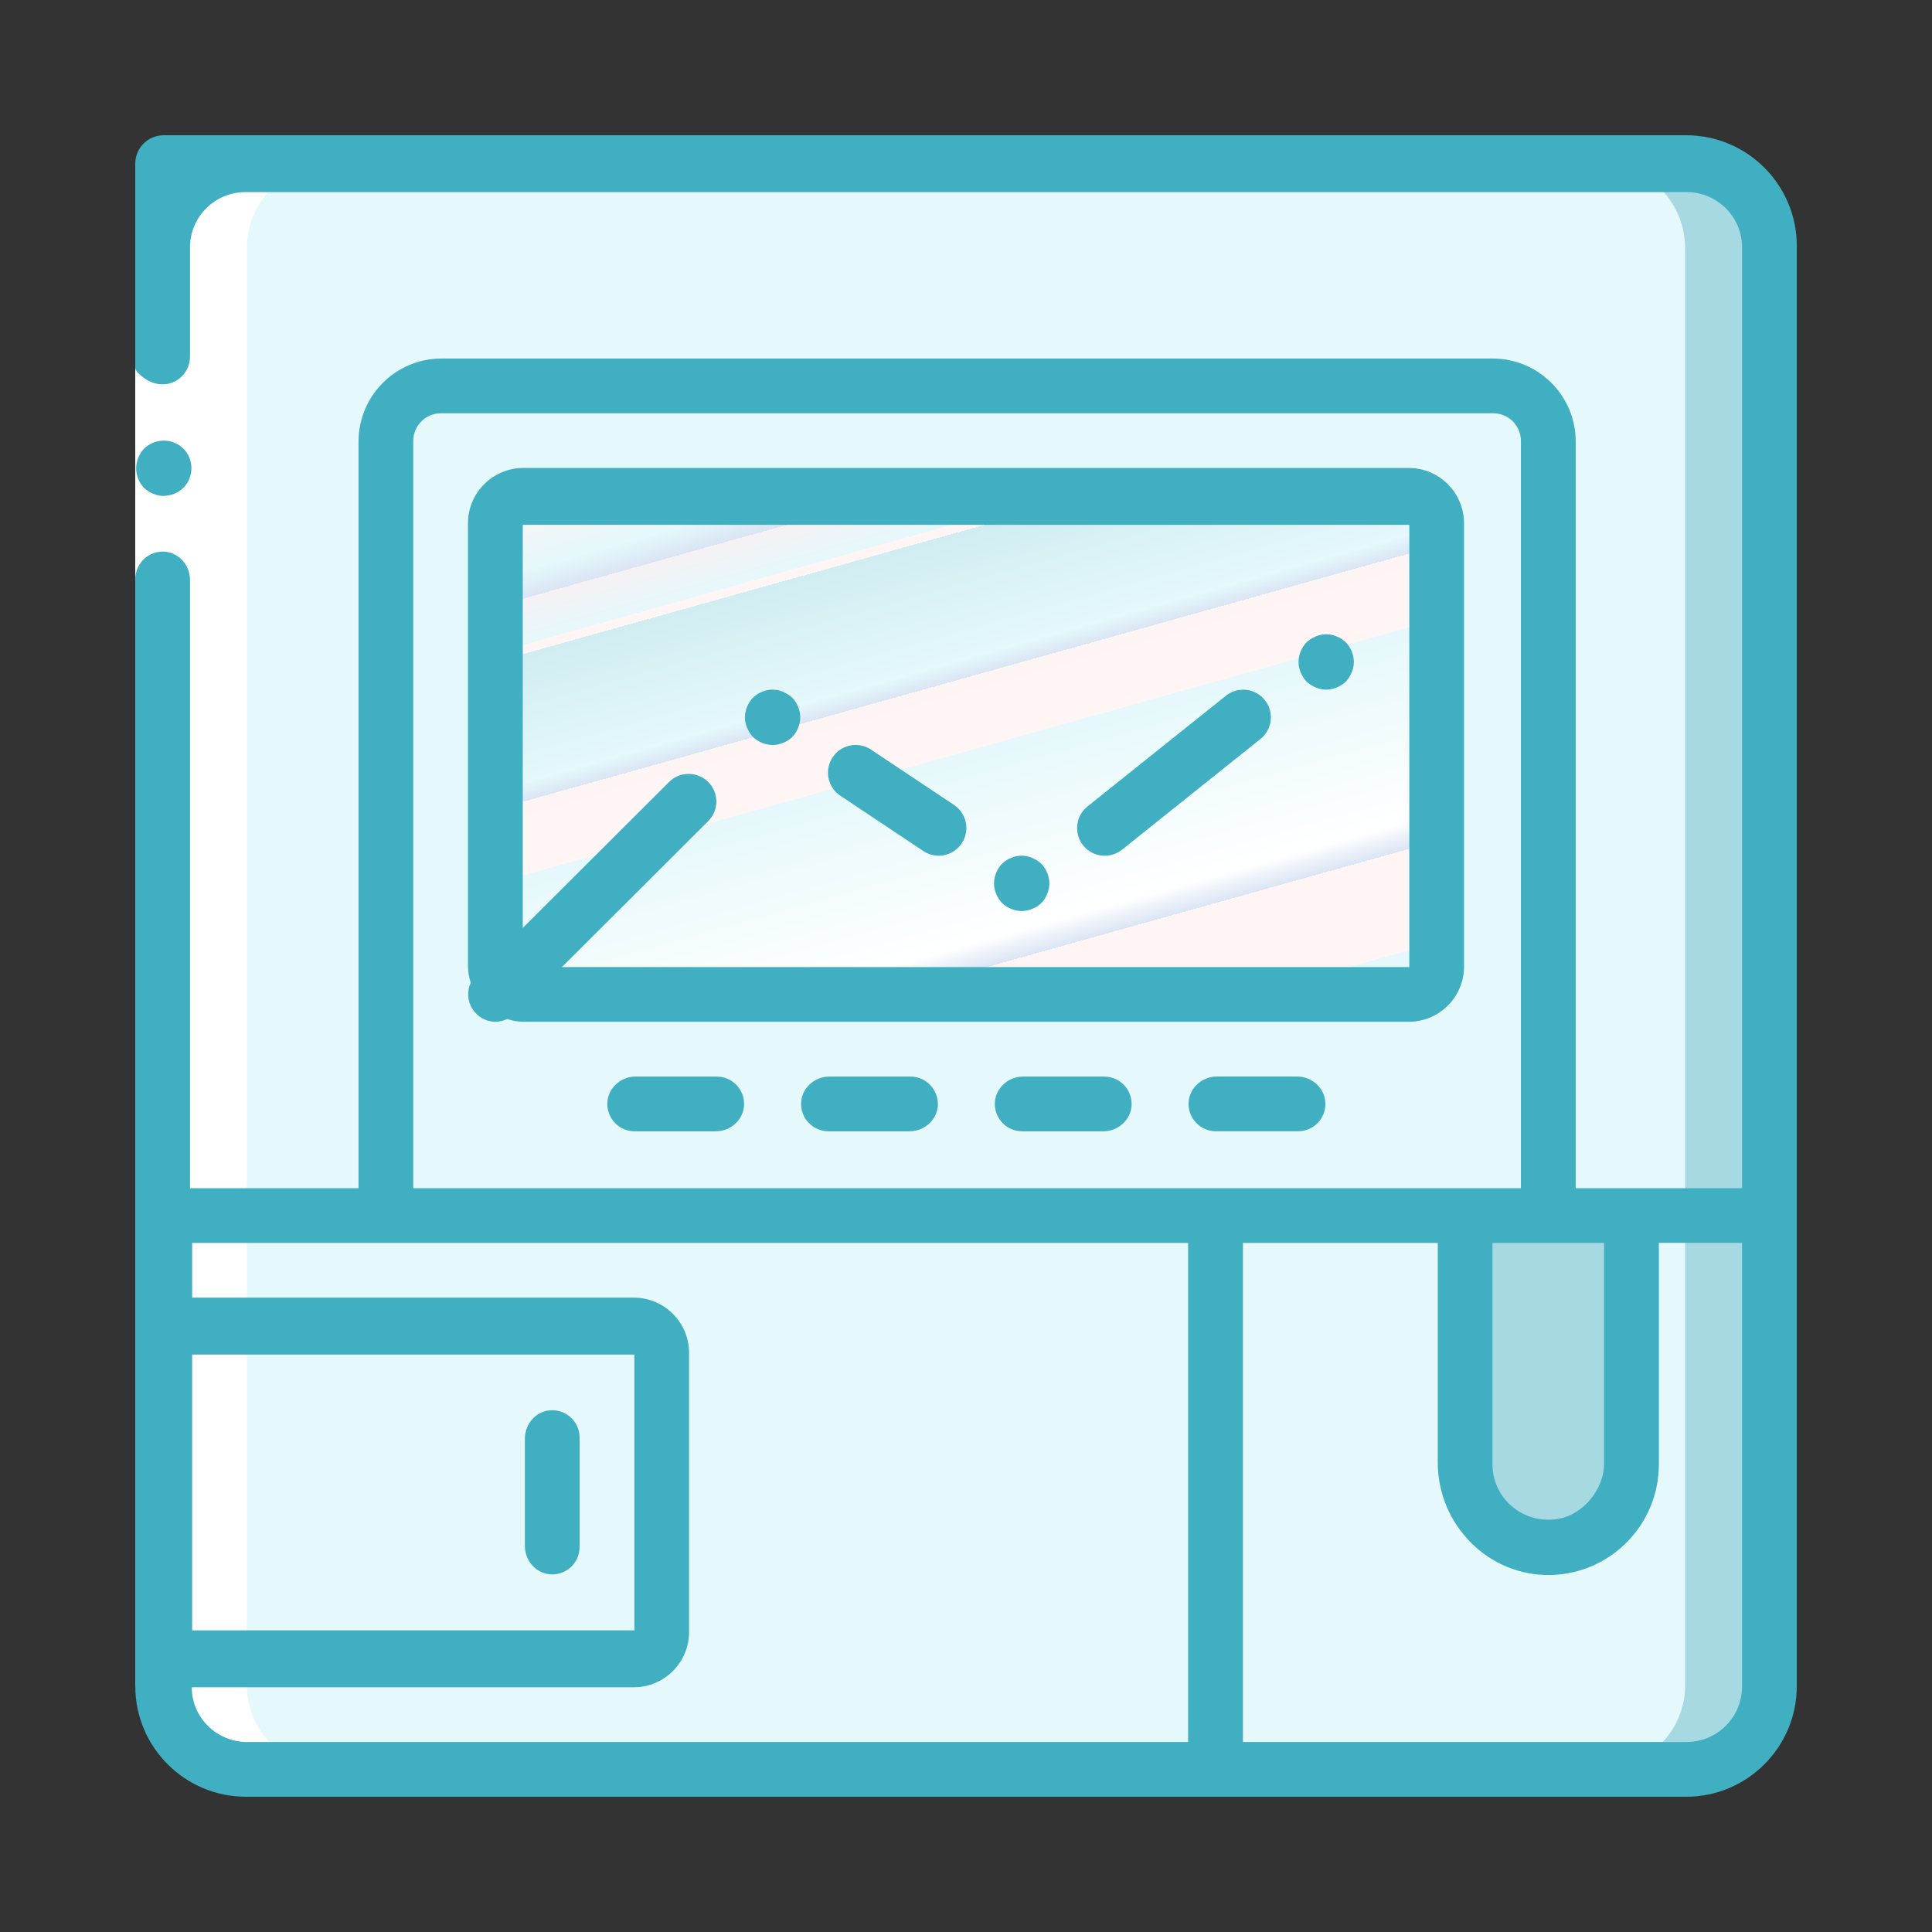 <svg xmlns="http://www.w3.org/2000/svg" xmlns:xlink="http://www.w3.org/1999/xlink" id="Layer_1" viewBox="0 0 500 500"><rect x="0" y="0" width="500" height="500" fill="#333333" stroke="none"/><defs><style>.cls-1{fill:#fff;}.cls-2{fill:#a6d9e1;}.cls-2,.cls-3{fill-rule:evenodd;}.cls-4{fill:#40afc2;}.cls-5{fill:url(#linear-gradient);}.cls-3{fill:#e5f8fb;}</style><linearGradient id="linear-gradient" x1="-973.28" y1="627.18" x2="-972.64" y2="625.97" gradientTransform="translate(282537.69 96436.31) scale(290.13 -153.6)" gradientUnits="userSpaceOnUse"><stop offset="0" stop-color="#e5f8fb"></stop><stop offset=".09" stop-color="#fdf4f4"></stop><stop offset=".17" stop-color="#e5f8fb"></stop><stop offset=".2" stop-color="#dae5f4"></stop><stop offset=".2" stop-color="#ebecf4"></stop><stop offset=".2" stop-color="#f6f1f4"></stop><stop offset=".25" stop-color="#e5f8fb"></stop><stop offset=".25" stop-color="#fff5f4"></stop><stop offset=".26" stop-color="#fff5f4"></stop><stop offset=".26" stop-color="#d0edf2"></stop><stop offset=".4" stop-color="#e5f8fb"></stop><stop offset=".42" stop-color="#dae5f4"></stop><stop offset=".42" stop-color="#ebecf4"></stop><stop offset=".42" stop-color="#f6f1f4"></stop><stop offset=".42" stop-color="#fdf4f4"></stop><stop offset=".45" stop-color="#fff5f4"></stop><stop offset=".49" stop-color="#fff5f4"></stop><stop offset=".5" stop-color="#fff5f4"></stop><stop offset=".5" stop-color="#eeeef4"></stop><stop offset=".5" stop-color="#e3e9f4"></stop><stop offset=".5" stop-color="#dce6f4"></stop><stop offset=".5" stop-color="#e5f8fb"></stop><stop offset=".71" stop-color="#fff"></stop><stop offset=".74" stop-color="#dae5f4"></stop><stop offset=".74" stop-color="#fff5f4"></stop><stop offset=".83" stop-color="#fff5f4"></stop><stop offset=".85" stop-color="#fff5f4"></stop><stop offset=".85" stop-color="#e5f8fb"></stop></linearGradient></defs><path class="cls-2" d="m457.64,64.64v259.86s-57.22,0-57.22,0V116.68c.12-8.04-6.29-14.66-14.33-14.82H113.91c-8.04.16-14.44,6.79-14.33,14.82v207.82h-57.22V64.64c-.1-5.8,2.1-11.42,6.13-15.59,4.03-4.18,9.55-6.59,15.36-6.68h372.31c5.8.1,11.33,2.5,15.36,6.68,4.03,4.18,6.23,9.79,6.12,15.59Z"></path><path class="cls-3" d="m436.11,64.64v259.86s-35.69,0-35.69,0V116.68c.12-8.04-6.29-14.66-14.33-14.82H113.91c-8.04.16-14.44,6.79-14.33,14.82v207.82h-57.22V64.64c-.1-5.8,2.1-11.42,6.13-15.59,4.03-4.18,9.55-6.59,15.35-6.68h350.78c5.8.1,11.33,2.5,15.36,6.68,4.03,4.18,6.23,9.79,6.12,15.59Z"></path><path class="cls-3" d="m386.09,99.58H113.91c-7.9.02-14.3,6.42-14.33,14.31v200.4h300.83V113.9c-.02-7.9-6.42-14.29-14.33-14.31Z"></path><path class="cls-5" d="m128.48,128.48h243.61v129.17h-243.61v-129.17Z"></path><path class="cls-3" d="m42.36,314.3h271.94v143.33H63.85c-11.87,0-21.49-9.62-21.49-21.49v-121.85Z"></path><path class="cls-2" d="m458.2,314.3v121.85c0,11.87-9.62,21.49-21.49,21.49h-129.21v-143.33h71.38v64.09c0,10.69,8.66,20.68,19.29,21.75,12.89,1.29,23.76-8.77,23.76-21.37v-64.47h36.26Z"></path><path class="cls-3" d="m436.11,314.3v121.85c0,11.87-9.62,21.49-21.49,21.49h-100.32v-143.33h64.58v64.09c0,10.69,8.66,20.68,19.29,21.75,12.89,1.29,23.76-8.77,23.76-21.37v-64.47h14.16Z"></path><path class="cls-2" d="m421.94,314.3v64.09c0,10.69-8.66,20.68-19.29,21.75-12.89,1.3-23.77-8.77-23.77-21.37v-64.47h43.06Z"></path><path class="cls-3" d="m171.53,350.36v71.79c0,3.96-3.21,7.16-7.16,7.16H42.36v-86.11h122.01c3.96,0,7.16,3.21,7.16,7.16Z"></path><path class="cls-1" d="m63.89,436.16V64.63c-.11-5.8,2.1-11.41,6.14-15.58,4.04-4.18,9.58-6.58,15.39-6.68h-21.53c-5.81.1-11.35,2.5-15.39,6.68-4.04,4.18-6.25,9.78-6.14,15.58v371.52c0,11.87,9.62,21.49,21.49,21.49h21.57c-11.89,0-21.53-9.62-21.53-21.48Z"></path><path class="cls-1" d="m49.16,63.89v372.21h-14.16V63.89h14.16Z"></path><g><path class="cls-4" d="m42.37,128.34c1.9-.03,3.71-.77,5.09-2.08,2.77-2.82,2.77-7.34,0-10.17l-1.08-.86c-.4-.27-.83-.49-1.29-.64-.41-.21-.84-.35-1.29-.43-.47-.08-.95-.13-1.43-.14-1.9.03-3.72.77-5.09,2.08-.65.69-1.16,1.49-1.51,2.36-1.08,2.67-.49,5.73,1.51,7.81.68.65,1.49,1.16,2.36,1.51.86.37,1.79.56,2.72.57Z"></path><path class="cls-4" d="m436.35,35H42.36c-4.06,0-7.36,3.29-7.36,7.36v52.64c0,.51.21.99.56,1.35,6.14,6.33,13.61,2.02,13.61-4.05v-28.25c0-7.91,6.41-14.33,14.33-14.33h373.02c7.91,0,14.33,6.41,14.33,14.33v243.45h-43.06V114.28c0-11.87-9.62-21.49-21.49-21.49H114.28c-11.87,0-21.49,9.62-21.49,21.49v193.23h-43.62v-157.43c0-3.71-2.75-6.97-6.45-7.3-4.2-.37-7.71,2.97-7.71,7.14v286.43c0,15.82,12.83,28.65,28.65,28.65h372.7c15.82,0,28.65-12.83,28.65-28.65V63.65c0-15.82-12.83-28.65-28.65-28.65Zm-50.1,286.67h28.89v57.03c0,6.7-5.36,13.31-11.97,14.4-9.07,1.49-16.92-5.4-16.92-14.12v-57.31ZM114.11,106.95h272.34c3.96,0,7.16,3.21,7.16,7.16v193.39H106.95V114.11c0-3.96,3.21-7.16,7.16-7.16Zm-64.38,243.61h114.44v71.38H49.73v-71.38Zm-.1,86.11h114.37c7.91,0,14.33-6.41,14.33-14.33v-72.19c0-7.91-6.41-14.33-14.33-14.33H49.73v-14.16h257.77v129.17H63.96c-7.91,0-14.33-6.34-14.33-14.16Zm386.88,14.16h-114.84v-129.17h50.42v56.82c0,16.11,13.08,29.45,29.19,29.13,15.53-.31,28.03-13.02,28.03-28.65v-57.31h21.53v114.84c0,7.91-6.41,14.33-14.33,14.33Z"></path><path class="cls-4" d="m378.89,250.12v-114.68c0-7.91-6.41-14.33-14.33-14.33h-229.12c-7.91,0-14.33,6.41-14.33,14.33v114.67c.03,1.43.27,2.85.72,4.21-1.03,2.2-.86,4.78.45,6.83,1.3,2.05,3.57,3.29,6,3.29,1.03-.02,2.04-.27,2.96-.72,1.36.45,2.77.69,4.2.72h229.13c7.91,0,14.33-6.41,14.33-14.33Zm-14.16-114.28v114.44h-219.31l37.96-37.87c2.72-2.81,2.68-7.27-.09-10.03-2.77-2.76-7.24-2.8-10.05-.09l-37.95,37.87v-104.33h229.45Z"></path><path class="cls-4" d="m185.5,278.61h-20.99c-3.91,0-7.27,3.06-7.34,6.97-.06,3.96,3.13,7.2,7.08,7.2h20.99c3.91,0,7.28-3.06,7.33-6.97.06-3.96-3.13-7.19-7.08-7.19Z"></path><path class="cls-4" d="m235.65,278.61h-20.99c-3.91,0-7.27,3.06-7.34,6.97-.06,3.96,3.13,7.2,7.08,7.2h20.99c3.91,0,7.28-3.06,7.33-6.97s-3.13-7.19-7.08-7.19Z"></path><path class="cls-4" d="m285.79,278.61h-20.99c-3.91,0-7.27,3.06-7.34,6.97-.06,3.96,3.13,7.2,7.08,7.2h20.99c3.91,0,7.28-3.06,7.33-6.97.06-3.96-3.13-7.19-7.08-7.19Z"></path><path class="cls-4" d="m335.93,292.77c3.95,0,7.15-3.23,7.08-7.2-.06-3.91-3.43-6.97-7.34-6.97h-20.73c-3.91,0-7.27,3.06-7.34,6.97-.06,3.96,3.13,7.2,7.08,7.2h21.24Z"></path><path class="cls-4" d="m135.84,372.3v27.81c0,3.91,3.05,7.27,6.96,7.34,3.96.07,7.2-3.13,7.2-7.08v-28.32c0-3.95-3.24-7.14-7.2-7.08s-6.96,3.43-6.96,7.34Z"></path><path class="cls-4" d="m238.95,220.25c2.13,1.42,4.85,1.6,7.15.46s3.81-3.41,3.98-5.96c.16-2.55-1.05-5-3.17-6.42l-21.49-14.33c-2.13-1.42-4.85-1.6-7.15-.46-2.3,1.13-3.81,3.4-3.97,5.96-.17,2.55,1.04,5,3.17,6.42l21.49,14.33Z"></path><path class="cls-4" d="m285.91,221.46c1.63,0,3.2-.55,4.48-1.57l35.82-28.65c2-1.6,2.99-4.14,2.61-6.67-.39-2.53-2.1-4.66-4.48-5.59-2.38-.93-5.08-.52-7.08,1.08l-35.82,28.65c-2.37,1.9-3.29,5.1-2.29,7.97,1.01,2.87,3.72,4.79,6.76,4.79Z"></path><path class="cls-4" d="m194.86,190.73c1.37,1.31,3.19,2.05,5.09,2.08.94-.01,1.86-.21,2.72-.57,1.8-.65,3.22-2.07,3.87-3.87.37-.86.56-1.78.57-2.72-.03-1.9-.77-3.71-2.08-5.09-.7-.63-1.5-1.14-2.36-1.51-1.31-.57-2.76-.72-4.15-.43-.45.08-.88.22-1.29.43-.46.16-.89.37-1.29.65-.38.27-.73.55-1.08.86-1.31,1.37-2.05,3.19-2.08,5.09,0,.94.21,1.86.57,2.72.36.87.87,1.67,1.51,2.36Z"></path><path class="cls-4" d="m259.33,233.7c1.37,1.31,3.19,2.05,5.09,2.08.94-.01,1.86-.21,2.72-.57,1.8-.65,3.22-2.07,3.87-3.87.37-.86.56-1.79.57-2.72-.03-1.9-.77-3.71-2.08-5.09-.7-.63-1.5-1.14-2.36-1.5-1.31-.57-2.76-.72-4.15-.43-.45.08-.88.22-1.29.43-.46.15-.89.37-1.29.64-.38.27-.73.55-1.08.86-1.31,1.37-2.05,3.19-2.08,5.09,0,.94.2,1.86.57,2.72.36.87.87,1.67,1.51,2.36Z"></path><path class="cls-4" d="m338.13,176.4c.7.63,1.5,1.14,2.36,1.51.86.37,1.78.56,2.72.57,1.9-.03,3.71-.77,5.09-2.08.63-.7,1.14-1.5,1.51-2.36.37-.86.56-1.78.57-2.72-.03-1.9-.77-3.71-2.08-5.09-.34-.31-.7-.59-1.08-.86-.4-.27-.83-.49-1.29-.65-.41-.21-.84-.35-1.29-.43-1.4-.29-2.85-.14-4.15.43-.87.36-1.67.87-2.36,1.51-1.31,1.37-2.05,3.19-2.08,5.09.01.94.21,1.86.57,2.72.36.87.87,1.67,1.51,2.36Z"></path></g></svg>